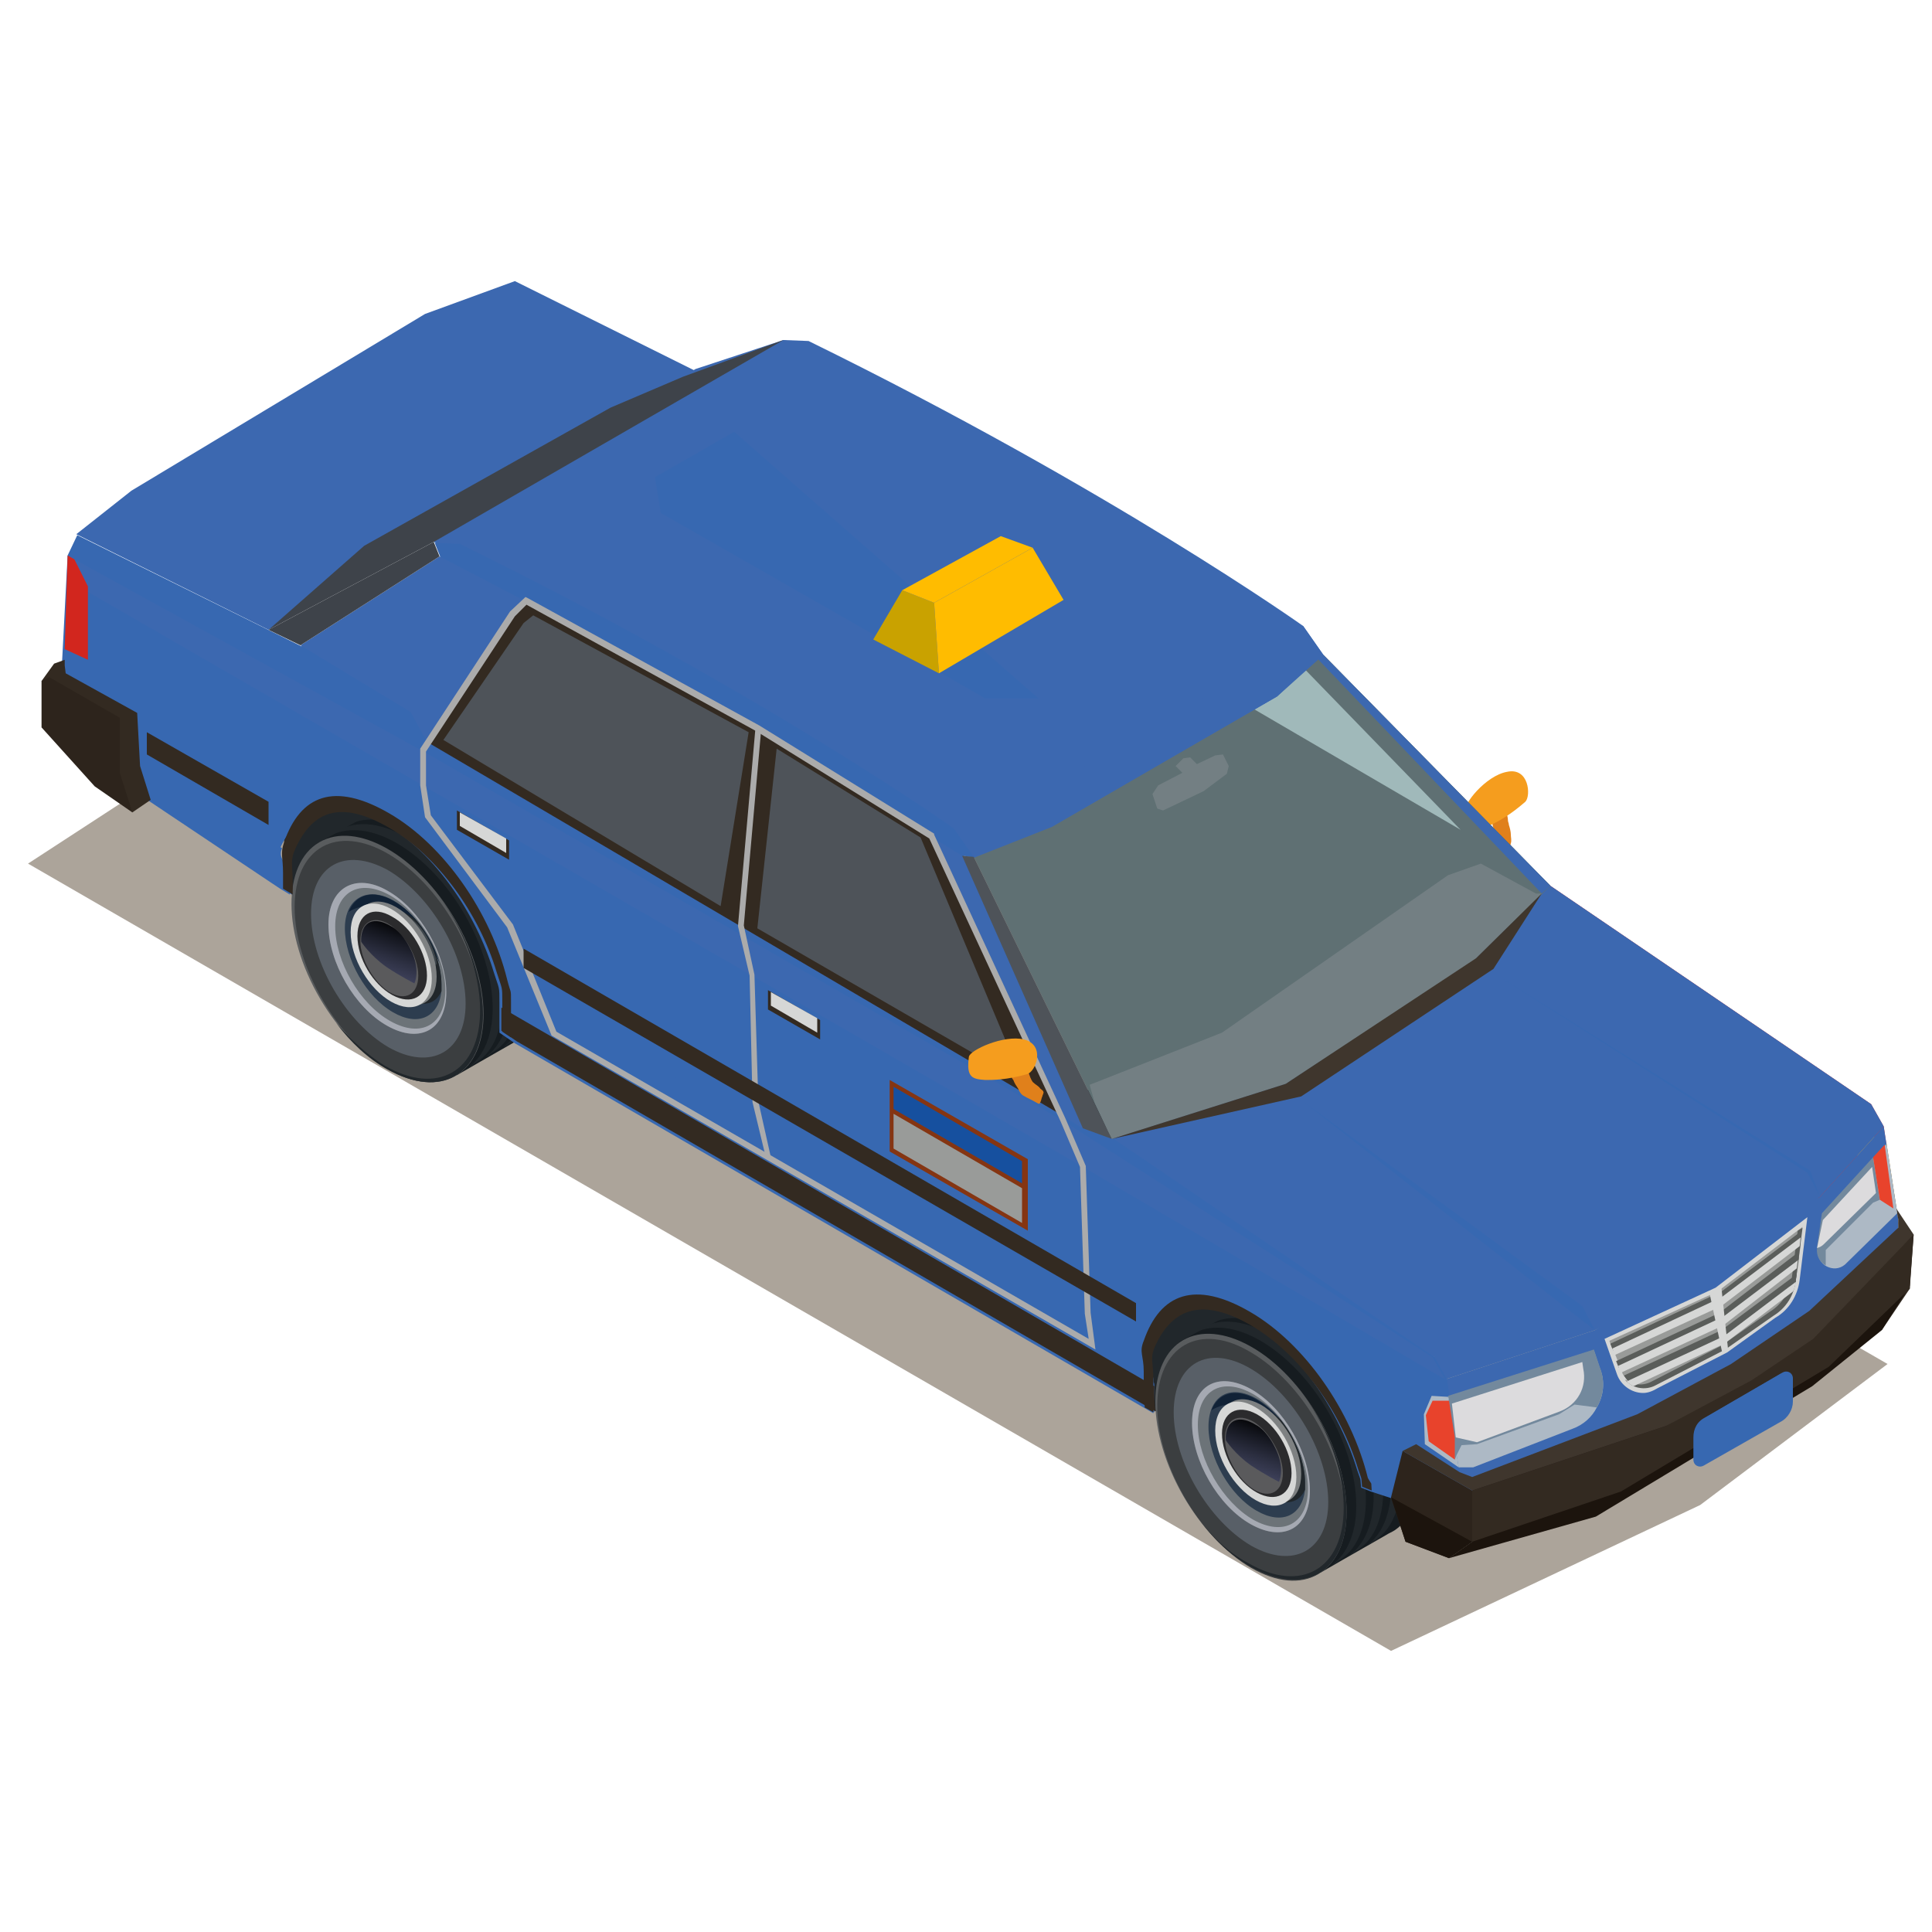 <?xml version="1.0" encoding="utf-8"?>
<!-- Generator: Adobe Illustrator 25.1.0, SVG Export Plug-In . SVG Version: 6.00 Build 0)  -->
<svg version="1.1" xmlns="http://www.w3.org/2000/svg" xmlns:xlink="http://www.w3.org/1999/xlink" x="0px" y="0px"
	 viewBox="0 0 200 200" style="enable-background:new 0 0 200 200;" xml:space="preserve">
<style type="text/css">
	.st0{fill:#ACA49A;}
	.st1{fill:#E0801B;}
	.st2{fill:#F59D1E;}
	.st3{fill:#332A21;}
	.st4{fill:#21272B;}
	.st5{fill:#161C20;}
	.st6{fill:#252727;}
	.st7{fill:#595C5E;}
	.st8{fill:#3B3E40;}
	.st9{fill:#585F67;}
	.st10{fill:#6C7378;}
	.st11{fill:#A5A9B2;}
	.st12{fill:#2D3D4F;}
	.st13{fill:#112236;}
	.st14{fill:#3E464C;}
	.st15{fill:#7F8487;}
	.st16{fill:#C7C9CB;}
	.st17{fill:#D7D8DA;}
	.st18{fill:#D43436;}
	.st19{fill:#ED6F76;}
	.st20{fill:#FBB925;}
	.st21{fill:#9A1919;}
	.st22{fill:#D7A430;}
	.st23{fill:#4E5359;}
	.st24{fill:#ABABAB;}
	.st25{fill:#3C68B0;}
	.st26{fill:#5F7073;}
	.st27{fill:#737F83;}
	.st28{fill:#A0B9BA;}
	.st29{fill:#3768B1;}
	.st30{fill:#ADB9C5;}
	.st31{fill:#D6D7D6;}
	.st32{fill:#853512;}
	.st33{fill:#16509F;}
	.st34{fill:#999B99;}
	.st35{fill:#3E434A;}
	.st36{fill:#2D241C;}
	.st37{fill:#D2261E;}
	.st38{fill:#1C140D;}
	.st39{fill:#7E8182;}
	.st40{fill:#2B2B2D;}
	.st41{fill:#5A5A5C;}
	.st42{fill:url(#SVGID_1_);}
	.st43{fill:url(#SVGID_2_);}
	.st44{fill:#3F362D;}
	.st45{fill:#5A5D5A;}
	.st46{fill:#73899D;}
	.st47{fill:#DCDBDD;}
	.st48{fill:#E8432C;}
	.st49{fill:#C9A200;}
	.st50{fill:#FFBC00;}
</style>
<g id="Layer_1">
	<g>
		<polygon class="st0" points="54.3,59.8 29,72.4 2.9,89.4 144,170.9 176,155.8 195.4,141.2 		"/>
		<g>
			<g id="XMLID_610_">
				<path id="XMLID_612_" class="st1" d="M156,84.3C156,84.2,156,84.2,156,84.3c-0.1,0-0.3,0.1-0.4,0.2c-0.3,0-0.7,0-0.9,0.2
					c-0.2,0.1-0.2,0.2-0.2,0.4c0,0.2,0,0.4,0.1,0.6c0.1,0.3,0.2,0.6,0.2,1s-0.1,0.7-0.2,1.1c0,0.1-0.1,0.3-0.1,0.4
					c0.1,0.1,0.3,0.2,0.4,0.3c0.2,0.1,0.4,0.2,0.6,0.4c0.2,0.1,0.2,0.1,0.3-0.1c0.2-0.5,0.5-1,0.6-1.5c0.1-0.3,0-0.6,0-0.9
					s-0.1-0.7-0.2-1c0-0.2-0.1-0.3-0.1-0.5C156.1,84.6,156,84.4,156,84.3z"/>
				<path id="XMLID_611_" class="st2" d="M156,79.9c2.3-0.5,2.5,2.5,1.9,3.1c-1.6,1.4-2.9,2.1-3.6,2.4c-1.2,0.4-1.9,0.7-2.6-1.4
					C151.4,83.3,153.8,80.3,156,79.9z"/>
			</g>
			<g>
				<polygon class="st3" points="194.8,137.7 189.6,134.6 188.5,127.7 187.8,122.2 197.7,128.1 197.7,133.4 				"/>
			</g>
			<polygon class="st4" points="30.2,92.6 37.1,89.1 61.1,103.2 119.6,146.1 125.8,141.6 145.2,152.4 145.9,129.7 26.9,69.4 			"/>
			<g>
				<g>
					<path id="XMLID_120_" class="st5" d="M32.7,87.4l6.5,11.4l1,1.8l7.1,10.7c0,0,3.8-2.2,6.8-3.9c0.3-0.2,0.6-0.3,0.9-0.5l0,0
						c1.6-1.1,2.6-3.2,2.6-6.2c0-0.8-0.1-1.6-0.2-2.4c-0.4-2.7-1.6-5.6-3.2-8.1c-1.7-2.8-4-5.2-6.6-6.6c-2.4-1.4-4.7-1.7-6.4-1
						c-0.3,0.2-0.6,0.4-1,0.6C37.5,84.7,32.7,87.4,32.7,87.4z"/>
					<path id="XMLID_119_" class="st5" d="M38.2,99.4l2,1.2l6.6,3.8l10.6-6.1c-0.4-2.7-1.6-5.6-3.2-8.1l-15,8.7L38.2,99.4z"/>
					<path id="XMLID_118_" class="st6" d="M56.6,101.2c0-6.3-4.4-14-9.9-17.1L56.6,101.2z"/>
					<g id="XMLID_116_">
						<path id="XMLID_117_" class="st4" d="M45.7,84.6c-2.9-1.7-5.6-1.8-7.4-0.5c-0.1,0.1-0.2,0.1-0.3,0.2c1.8-0.8,4.1-0.6,6.7,0.9
							c5.5,3.2,9.9,10.8,9.9,17.1c0,2.9-1,5-2.5,6.1c0.3-0.1,0.5-0.3,0.6-0.4c1.8-1,2.9-3.2,2.9-6.4C55.7,95.4,51.2,87.8,45.7,84.6z
							"/>
					</g>
					<g id="XMLID_114_">
						<path id="XMLID_115_" class="st4" d="M43.9,85.6c-2.9-1.7-5.6-1.8-7.4-0.5c-0.1,0.1-0.2,0.1-0.3,0.2c1.8-0.8,4.1-0.6,6.7,0.9
							c5.5,3.2,9.9,10.8,9.9,17.1c0,2.9-1,5-2.5,6.1c0.3-0.1,0.5-0.3,0.6-0.4c1.8-1,2.9-3.2,2.9-6.4C53.9,96.5,49.4,88.8,43.9,85.6z
							"/>
					</g>
					<g id="XMLID_112_">
						<path id="XMLID_113_" class="st4" d="M42.1,86.7c-2.9-1.7-5.6-1.8-7.4-0.5c-0.1,0.1-0.2,0.1-0.3,0.2c1.8-0.8,4.1-0.6,6.7,0.9
							c5.5,3.2,9.9,10.8,9.9,17.1c0,2.9-1,5-2.5,6.1c0.3-0.1,0.5-0.3,0.6-0.4c1.8-1,2.9-3.2,2.9-6.4C52.1,97.5,47.6,89.9,42.1,86.7z
							"/>
					</g>
				</g>
				
					<ellipse transform="matrix(0.863 -0.505 0.505 0.863 -44.636 33.831)" class="st7" cx="40.1" cy="99.3" rx="8.1" ry="14"/>
				<path class="st8" d="M30.5,93.9c0,6.2,4.4,13.7,9.7,16.8c5.4,3.1,9.7,0.6,9.7-5.5c0-6.2-4.4-13.7-9.7-16.8
					C34.9,85.3,30.5,87.7,30.5,93.9z"/>
				<path class="st4" d="M39.8,110.3c5.5,3.2,9.9,0.6,9.9-5.7c0-4-1.8-8.7-4.6-12.3C48,96,50,100.8,50,105c0,6.3-4.4,8.8-9.9,5.7
					c-2-1.1-3.8-2.8-5.3-4.8C36.3,107.6,38,109.2,39.8,110.3z"/>
				<path class="st9" d="M32.2,94.6c0,5.1,3.6,11.2,8,13.8c4.4,2.5,8,0.5,8-4.5c0-5.1-3.6-11.2-8-13.8
					C35.7,87.6,32.2,89.6,32.2,94.6z"/>
				<path class="st10" d="M34,95.7c0,3.9,2.7,8.6,6.1,10.5c3.4,1.9,6.1,0.4,6.1-3.5s-2.7-8.6-6.1-10.5C36.8,90.3,34,91.9,34,95.7z"
					/>
				<path class="st11" d="M34,95.7c0,3.9,2.7,8.6,6.1,10.5c3.4,1.9,6.1,0.4,6.1-3.5s-2.7-8.6-6.1-10.5C36.8,90.3,34,91.9,34,95.7z
					 M34.7,95.9c0-3.6,2.5-5,5.7-3.2c3.1,1.8,5.7,6.2,5.7,9.8c0,3.6-2.5,5-5.7,3.2S34.7,99.5,34.7,95.9z"/>
				<path class="st12" d="M35.7,96.1c0,3.2,2.2,7.1,5,8.7c2.6,1.5,4.7,0.5,5-2.2c0-0.2,0-0.4,0-0.7c0-2.1-1-4.6-2.5-6.5
					c-0.7-0.9-1.6-1.7-2.5-2.2C38,91.7,35.7,93,35.7,96.1z"/>
				<path class="st13" d="M41.2,94.5c-1.7-1-3.7-1-5.1-0.1c0.7-1.8,2.5-2.4,4.7-1.1c2.1,1.2,4,3.8,4.7,6.4
					C44.6,97.6,43,95.5,41.2,94.5z"/>
				<path class="st4" d="M38.3,96.8c0,2.4,1.7,5.4,3.8,6.6c1.6,0.9,3,0.6,3.6-0.8c0-0.2,0-0.4,0-0.7c0-2.1-1-4.6-2.5-6.5
					c-0.3-0.3-0.7-0.6-1.1-0.8C40.1,93.4,38.3,94.4,38.3,96.8z"/>
				<path id="XMLID_111_" class="st14" d="M45.1,100.2c0,0.1,0,0.2,0,0.2c0,0.5-0.1,0.8-0.3,1.2l0,0c-0.5,1-1.6,1.2-2.9,0.5
					c-1.8-1-3.2-3.5-3.2-5.6c0-1.1,0.4-1.9,1.1-2.1h0.1c0.4-0.2,1-0.1,1.6,0.1c0.2,0.1,0.3,0.1,0.5,0.2c1.4,0.8,2.5,2.4,3,4.1
					c0.1,0.3,0.2,0.7,0.2,1C45,99.9,45.1,100.1,45.1,100.2z"/>
				<g>
					<path id="XMLID_110_" class="st15" d="M44.9,100.4c0,0.1,0,0.2,0,0.2c0,0.5-0.1,0.8-0.3,1.2l0,0c-0.5,1-1.6,1.2-2.9,0.5
						c-1.8-1-3.2-3.5-3.2-5.6c0-1.1,0.4-1.9,1.1-2.1h0.1c0.4-0.2,1-0.1,1.6,0.1c0.2,0.1,0.3,0.1,0.5,0.2c1.4,0.8,2.5,2.4,3,4.1
						c0.1,0.3,0.2,0.7,0.2,1C44.8,100,44.9,100.2,44.9,100.4z"/>
					<polygon id="XMLID_109_" class="st14" points="43,99.4 43.7,100.9 43.2,101.3 40.2,95.7 40.8,95.4 					"/>
					<polygon id="XMLID_108_" class="st16" points="41.8,98.7 43.2,101.3 42.5,101.6 39.6,96.2 40.2,95.7 					"/>
					<path id="XMLID_107_" class="st10" d="M43.7,98.8c0,0.4-0.1,0.7-0.3,0.9c-0.3,0.2-0.9,0.6-0.9,0.6l-2.1-3.6
						c0,0,0.5-0.3,0.7-0.4c0.3-0.2,0.7-0.2,1.2,0C43.1,96.7,43.7,97.9,43.7,98.8z"/>
					<path id="XMLID_106_" class="st16" d="M42.9,99.3c0,0.9-0.7,1.3-1.5,0.9c-0.8-0.5-1.5-1.6-1.5-2.6c0-0.9,0.7-1.3,1.5-0.9
						C42.3,97.2,42.9,98.4,42.9,99.3z"/>
					<path id="XMLID_105_" class="st10" d="M42.2,98.9c0,0.2-0.1,0.3-0.1,0.4c-0.1,0.1-0.4,0.2-0.4,0.2L40.8,98c0,0,0.2-0.1,0.3-0.2
						s0.3-0.1,0.5,0C41.9,98,42.2,98.5,42.2,98.9z"/>
					<path id="XMLID_104_" class="st17" d="M41.8,99.1c0,0.4-0.3,0.6-0.6,0.4s-0.6-0.7-0.6-1.1s0.3-0.6,0.6-0.4S41.8,98.7,41.8,99.1
						z"/>
				</g>
			</g>
			<g>
				<g>
					<path id="XMLID_103_" class="st5" d="M122.1,138.9l6.5,11.4l1,1.8l7.1,10.7c0,0,3.8-2.2,6.8-3.9c0.3-0.2,0.6-0.3,0.9-0.5l0,0
						c1.6-1.1,2.6-3.2,2.6-6.2c0-0.8-0.1-1.6-0.2-2.4c-0.4-2.7-1.6-5.6-3.2-8.1c-1.7-2.8-4-5.2-6.6-6.6c-2.4-1.4-4.7-1.7-6.4-1
						c-0.3,0.2-0.6,0.4-1,0.6C126.9,136.3,122.1,138.9,122.1,138.9z"/>
					<path id="XMLID_102_" class="st5" d="M127.5,150.9l2,1.2l6.6,3.8l10.6-6.1c-0.4-2.7-1.6-5.6-3.2-8.1l-15,8.7L127.5,150.9z"/>
					<path id="XMLID_101_" class="st6" d="M145.9,152.8c0-6.3-4.4-14-9.9-17.1L145.9,152.8z"/>
					<g id="XMLID_99_">
						<path id="XMLID_100_" class="st4" d="M135.1,136.2c-2.9-1.7-5.6-1.8-7.4-0.5c-0.1,0.1-0.2,0.1-0.3,0.2
							c1.8-0.8,4.1-0.6,6.7,0.9c5.5,3.2,9.9,10.8,9.9,17.1c0,2.9-1,5-2.5,6.1c0.3-0.1,0.5-0.3,0.6-0.4c1.8-1,2.9-3.2,2.9-6.4
							C145,147,140.6,139.3,135.1,136.2z"/>
					</g>
					<g id="XMLID_97_">
						<path id="XMLID_98_" class="st4" d="M133.3,137.2c-2.9-1.7-5.6-1.8-7.4-0.5c-0.1,0.1-0.2,0.1-0.3,0.2c1.8-0.8,4.1-0.6,6.7,0.9
							c5.5,3.2,9.9,10.8,9.9,17.1c0,2.9-1,5-2.5,6.1c0.3-0.1,0.5-0.3,0.6-0.4c1.8-1,2.9-3.2,2.9-6.4
							C143.2,148,138.8,140.4,133.3,137.2z"/>
					</g>
					<g id="XMLID_95_">
						<path id="XMLID_96_" class="st4" d="M131.5,138.2c-2.9-1.7-5.6-1.8-7.4-0.5c-0.1,0.1-0.2,0.1-0.3,0.2c1.8-0.8,4.1-0.6,6.7,0.9
							c5.5,3.2,9.9,10.8,9.9,17.1c0,2.9-1,5-2.5,6.1c0.3-0.1,0.5-0.3,0.6-0.4c1.8-1,2.9-3.2,2.9-6.4
							C141.4,149.1,137,141.4,131.5,138.2z"/>
					</g>
				</g>
				<path class="st7" d="M119.6,145.1c0,6.3,4.4,14,9.9,17.1c5.5,3.2,9.9,0.6,9.9-5.7s-4.4-14-9.9-17.1S119.6,138.8,119.6,145.1z"/>
				<path class="st8" d="M119.8,145.5c0,6.2,4.4,13.7,9.7,16.8c5.4,3.1,9.7,0.6,9.7-5.5c0-6.2-4.4-13.7-9.7-16.8
					C124.2,136.8,119.8,139.3,119.8,145.5z"/>
				<path class="st4" d="M129.2,161.8c5.5,3.2,9.9,0.6,9.9-5.7c0-4-1.8-8.7-4.6-12.3c2.9,3.7,4.9,8.5,4.9,12.7
					c0,6.3-4.4,8.8-9.9,5.7c-2-1.1-3.8-2.8-5.3-4.8C125.6,159.2,127.3,160.8,129.2,161.8z"/>
				<path class="st9" d="M121.5,146.2c0,5.1,3.6,11.2,8,13.8c4.4,2.5,8,0.5,8-4.5c0-5.1-3.6-11.2-8-13.8
					C125.1,139.1,121.5,141.1,121.5,146.2z"/>
				<path class="st10" d="M123.4,147.3c0,3.9,2.7,8.6,6.1,10.5c3.4,1.9,6.1,0.4,6.1-3.5s-2.7-8.6-6.1-10.5
					C126.1,141.9,123.4,143.4,123.4,147.3z"/>
				<path class="st11" d="M123.4,147.3c0,3.9,2.7,8.6,6.1,10.5c3.4,1.9,6.1,0.4,6.1-3.5s-2.7-8.6-6.1-10.5
					C126.1,141.9,123.4,143.4,123.4,147.3z M124,147.5c0-3.6,2.5-5,5.7-3.2c3.1,1.8,5.7,6.2,5.7,9.8s-2.5,5-5.7,3.2
					C126.6,155.5,124,151.1,124,147.5z"/>
				<path class="st12" d="M125.1,147.7c0,3.2,2.2,7.1,5,8.7c2.6,1.5,4.7,0.5,5-2.2c0-0.2,0-0.4,0-0.7c0-2.1-1-4.6-2.5-6.5
					c-0.7-0.9-1.6-1.7-2.5-2.2C127.3,143.2,125.1,144.5,125.1,147.7z"/>
				<path class="st13" d="M130.5,146.1c-1.7-1-3.7-1-5.1-0.1c0.7-1.8,2.5-2.4,4.7-1.1c2.1,1.2,4,3.8,4.7,6.4
					C133.9,149.1,132.3,147.1,130.5,146.1z"/>
				<path class="st4" d="M127.7,148.4c0,2.4,1.7,5.4,3.8,6.6c1.6,0.9,3,0.6,3.6-0.8c0-0.2,0-0.4,0-0.7c0-2.1-1-4.6-2.5-6.5
					c-0.3-0.3-0.7-0.6-1.1-0.8C129.4,145,127.7,146,127.7,148.4z"/>
				<path id="XMLID_94_" class="st14" d="M134.4,151.8c0,0.1,0,0.2,0,0.2c0,0.5-0.1,0.8-0.3,1.2l0,0c-0.5,1-1.6,1.2-2.9,0.5
					c-1.8-1-3.2-3.5-3.2-5.6c0-1.1,0.4-1.9,1.1-2.1h0.1c0.4-0.2,1-0.1,1.6,0.1c0.2,0.1,0.3,0.1,0.5,0.2c1.4,0.8,2.5,2.4,3,4.1
					c0.1,0.3,0.2,0.7,0.2,1C134.4,151.4,134.4,151.6,134.4,151.8z"/>
				<g>
					<path id="XMLID_93_" class="st15" d="M134.2,151.9c0,0.1,0,0.2,0,0.2c0,0.5-0.1,0.8-0.3,1.2l0,0c-0.5,1-1.6,1.2-2.9,0.5
						c-1.8-1-3.2-3.5-3.2-5.6c0-1.1,0.4-1.9,1.1-2.1h0.1c0.4-0.2,1-0.1,1.6,0.1c0.2,0.1,0.3,0.1,0.5,0.2c1.4,0.8,2.5,2.4,3,4.1
						c0.1,0.3,0.2,0.7,0.2,1C134.2,151.6,134.2,151.8,134.2,151.9z"/>
					<polygon id="XMLID_92_" class="st14" points="132.3,150.9 133.1,152.5 132.5,152.9 129.5,147.3 130.1,146.9 					"/>
					<polygon id="XMLID_91_" class="st16" points="131.2,150.2 132.5,152.9 131.8,153.2 128.9,147.7 129.5,147.3 					"/>
					<path id="XMLID_90_" class="st10" d="M133.1,150.4c0,0.4-0.1,0.7-0.3,0.9c-0.3,0.2-0.9,0.6-0.9,0.6l-2.1-3.6
						c0,0,0.5-0.3,0.7-0.4c0.3-0.2,0.7-0.2,1.2,0C132.4,148.3,133.1,149.5,133.1,150.4z"/>
					<path id="XMLID_89_" class="st16" d="M132.3,150.9c0,0.9-0.7,1.3-1.5,0.9c-0.8-0.5-1.5-1.6-1.5-2.6c0-0.9,0.7-1.3,1.5-0.9
						C131.6,148.8,132.3,149.9,132.3,150.9z"/>
					<path id="XMLID_88_" class="st10" d="M131.5,150.4c0,0.2-0.1,0.3-0.1,0.4c-0.1,0.1-0.4,0.2-0.4,0.2l-0.9-1.5
						c0,0,0.2-0.1,0.3-0.2c0.1-0.1,0.3-0.1,0.5,0C131.2,149.5,131.5,150,131.5,150.4z"/>
					<path id="XMLID_87_" class="st17" d="M131.2,150.6c0,0.4-0.3,0.6-0.6,0.4c-0.3-0.2-0.6-0.7-0.6-1.1s0.3-0.6,0.6-0.4
						C130.9,149.7,131.2,150.2,131.2,150.6z"/>
				</g>
			</g>
			<g>
				<path class="st18" d="M196.5,126.6l-0.7,6.3l-5.9-2.1l-2.2-0.8l-1-0.4c-0.1-1.2-0.4-2.5-0.8-3.7c-1.8-6-6.1-12-11.1-14.9
					s-9.3-1.8-11.1,2.1c-0.6,1.3-0.9,2.9-0.9,4.7c0,0.2,0,0.4,0,0.7c0,0.9,0,1.7,0,2.6L103.7,87l-4.8-2.7l-1.6-1.1
					c0-0.7,0-1.5,0-2.4v-0.7c0-1.8-0.3-3.8-0.9-5.7c-1.8-6-6.1-12-11.1-14.9s-9.3-1.8-11.1,2.1c-0.6,1.3-0.9,2.9-0.9,4.7
					c0,0.4,0,0.8,0,1.2l-1-0.6L57.9,57l-4.2-6L53,50l-0.1-0.9L52,42.7l0.3-11.4l1-2.1l20.6,10.2l2.6,1.3l5.2-3.9l-0.6-1.5l2.6,0.1
					c31.4,15.4,51.2,29.5,51.2,29.5l2.1,3l-1.1-0.2l0.5,0.5l21.1,22.4l3,1.1l33.2,22.6l1.3,2.3L196.5,126.6z"/>
				<polygon class="st19" points="53.1,31.7 89.6,51.8 155.4,89.8 194.2,116.8 192.6,117.4 157.4,94.6 52.3,33.8 				"/>
				<polygon class="st20" points="196.5,126.2 192.9,123.9 191.9,117 193.2,117.2 195.3,118.4 				"/>
				<polygon class="st19" points="135.9,67.6 108.2,50.5 81.7,36.7 76.5,40.6 89.4,50.5 157.5,90.6 				"/>
				<path class="st8" d="M95.7,79c0,6.4-4.5,8.9-10.1,5.7c-5.6-3.2-10.1-11-10.1-17.3c0-6.4,4.5-8.9,10.1-5.7
					C91.2,64.8,95.7,72.6,95.7,79z"/>
				<path class="st8" d="M185,130.5c0,6.4-4.5,8.9-10.1,5.7s-10.1-11-10.1-17.3c0-6.4,4.5-8.9,10.1-5.7S185,124.2,185,130.5z"/>
				<path class="st21" d="M74.5,61.6c-0.6,1.3-0.9,2.9-0.9,4.7c0,0.4,0,0.8,0,1.2l-1-0.6L57.9,57L53,50l-0.1-0.9L74.5,61.6z"/>
				<path class="st21" d="M163,118.5c0,0.9,0,1.7,0,2.6L99.2,84.2l-0.7-0.4l-0.9-0.6c0-0.9,0-1.9,0-3c0-1.8-0.3-3.8-0.9-5.7
					l67.2,38.8c-0.6,1.3-0.9,2.9-0.9,4.7C163,118.1,163,118.3,163,118.5z"/>
				<path class="st19" d="M163,121L99.2,84.2l-1.6-1.1c0-0.7,0-1.5,0-2.4l65.4,37.8C163,119.4,163,120.2,163,121z"/>
				<polygon class="st3" points="154.9,89.1 89.6,50.6 89.3,42.7 90.7,41.4 114.7,54.5 132.7,65.7 				"/>
				<polygon class="st22" points="50.9,43.2 58.9,47.7 58.9,52.6 50.9,48 				"/>
				<polygon class="st3" points="130.3,81.5 124.9,78.3 124.9,76.3 130.3,79.4 				"/>
				<polygon class="st19" points="129.9,80.7 125.2,77.9 125.2,76.5 129.9,79.2 				"/>
				<polygon class="st3" points="98.1,62.9 92.6,59.7 92.6,57.7 98.1,60.8 				"/>
				<polygon class="st19" points="97.7,62.1 93,59.3 93,57.9 97.7,60.6 				"/>
				<polygon class="st19" points="151.7,93.8 137.5,85.6 137.5,93 151.7,101.2 				"/>
				<polygon class="st23" points="90.5,43.6 91.2,50.4 119.9,67.6 113.7,54.9 91.4,42.8 				"/>
				<polygon class="st23" points="160.5,91.7 137,67.8 135.9,67.6 157.5,90.6 				"/>
				<polygon class="st23" points="81.1,35.2 73.2,39 76.5,40.6 81.7,36.7 				"/>
				<g>
					<path class="st24" d="M156.6,114.5l-0.3-0.2l-55.8-32.2l-2.6-12.3l-8.5-11.3l-0.5-3.3v-3.6l0.2-9l1.6-1.5l0.2,0.1l24,13.2
						L133,65.6l22.7,24.2l2.1,4.9l0.5,15.2L156.6,114.5z M101,81.7l55.3,31.9l1.3-3.9l-0.5-15.1l-2-4.7l-22.6-24l-17.9-11.1
						L90.8,41.7l-1.1,1.1l-0.2,8.8v3.6l0.5,3.1l8.5,11.3L101,81.7z"/>
				</g>
				<g>
					<polygon class="st24" points="123.3,94.8 122.7,94.7 123.2,87.8 122.9,74.8 121.7,69.7 114.4,54.7 115,54.4 122.3,69.5 
						123.5,74.7 123.8,87.8 					"/>
				</g>
				<polygon class="st3" points="58.9,47 51.7,42.8 50.9,43.2 50.9,48 54.4,55.2 58.3,57.8 58.9,52.6 				"/>
				<polygon class="st3" points="163,110.6 99.5,74 99.5,72 163,108.7 				"/>
				<polygon class="st3" points="60.6,51.9 73.2,59.2 73.2,56.8 60.6,49.6 				"/>
				<path class="st19" d="M98.5,80.1c0,1.3,0,2.5,0,3.6l-0.9-0.6c0-0.9,0-1.9,0-3c0-1.8-0.3-3.8-0.9-5.7c-1.8-6-6.1-12-11.1-14.9
					s-9.3-1.8-11.1,2.1c-0.6,1.3-0.9,2.9-0.9,4.7c0,0.4,0,0.8,0,1.2l-1-0.6c0-0.5,0-1.1,0-1.6c0-1.7,0.2-3.1,0.7-4.3
					c1.7-4.9,6.6-6.3,12.2-3c5.7,3.3,10.5,10.3,12.2,17.2C98.3,76.8,98.5,78.5,98.5,80.1z"/>
				<path class="st19" d="M187.8,130l-1-0.4c-0.1-1.2-0.4-2.5-0.8-3.7c-1.8-6-6.1-12-11.1-14.9s-9.3-1.8-11.1,2.1
					c-0.6,1.3-0.9,2.9-0.9,4.7c0,0.2,0,0.4,0,0.7c0,0.9,0,1.7,0,2.6l-0.9-0.5c0-0.8-0.1-1.7-0.1-2.6c0-0.4,0-0.8,0-1.1
					c0-1.7,0.2-3.1,0.7-4.3c1.7-4.9,6.6-6.3,12.2-3c5.7,3.3,10.5,10.3,12.2,17.2C187.4,127.7,187.6,128.9,187.8,130z"/>
				<polygon class="st22" points="54.4,34.5 54.4,42.1 52.1,41 52.3,31.3 53.1,31.7 				"/>
			</g>
			<polygon class="st25" points="165.1,137.7 149.6,142.8 151.3,153.3 168.4,147 186.3,136.4 196.5,127.1 196.5,126.2 195,116.6 
				188.4,123.9 			"/>
			<polygon class="st25" points="148.3,140.5 149.6,142.8 165.1,137.7 177.5,131.9 188.4,123.9 195,116.6 193.7,114.3 			"/>
			<polygon class="st25" points="160.5,91.7 115.1,117.9 148.3,140.5 163.8,135.2 176.9,129.1 187.1,121.4 193.7,114.3 			"/>
			<polygon class="st25" points="187.1,121.4 176.9,129.1 163.8,135.2 135,114.1 154.9,100.9 			"/>
			<polygon class="st26" points="115.1,117.9 133.1,112.2 152.5,99.5 160.5,91.7 137,67.8 100.8,88.7 			"/>
			<polygon class="st27" points="123.2,78.4 123.9,79.1 125.8,78.2 126.6,78.1 127.2,79.3 127,80.1 124.6,81.9 120.4,83.9 
				119.8,83.7 119.3,82.2 119.9,81.3 122.4,80 121.7,79.3 122.5,78.5 			"/>
			<polygon class="st28" points="116.7,56.6 123.8,69.9 151.2,85.9 131.6,65.7 			"/>
			<polygon class="st25" points="53.3,29.1 44,32.5 13.6,50.8 7.9,55.3 27.8,65.2 73.2,39 			"/>
			<path class="st25" d="M137,67.8l-0.6,0.4l-4.2,3.9l-23.3,13.5l-8.1,3.2L44.9,56.1l7-6.2L72,38.2l9.1-3l2.6,0.1
				c31.4,15.4,51.2,29.5,51.2,29.5L137,67.8z"/>
			<g>
				<path class="st29" d="M151.1,151.9l1.3,6.1l-5.9-2.1l-4.6-1.5l-1-0.4c-0.1-1.2,0-0.6-0.4-1.8c-1.8-6-6.1-12.5-11.1-15.4
					s-9.2-1.4-11,2.6c-0.6,1.3,1,1.7,1,3.6c0,0.2,0,0.4,0,0.7c0,0.9,0,1.7,0,2.6L53.3,108l-1.6-1.1c0-0.7,0-1.5,0-2.4
					c0-0.2,0-0.4,0-0.7c0-1.8,0-1.3-0.6-3.2c-1.8-6-6.1-12.3-11.1-15.2c-5-2.9-9.3-1.5-11,2.4c-0.6,1.3,1,1.7,1,3.6
					c0,0.4,0,0.8,0,1.2L29,92l-14.8-9.9l-6.8-5.8l-0.1-0.9L6.4,69L7,57.5l1-2.1l23.2,11.5l14.4-9.2L45,56.2l2.6,0.1
					C79,71.7,98.8,85.8,98.8,85.8l2.1,3l-1.1-0.2l12.5,28.2l3,1.1l33.2,22.6l1.3,2.3L151.1,151.9z"/>
				<polygon class="st25" points="7.7,57.9 44.2,78 110,116 148.3,140.5 149.6,142.8 112.1,120.8 6.9,60 				"/>
				<polygon class="st30" points="151,151.9 147.5,149.5 147.4,146.4 148.2,144.5 149.9,144.6 				"/>
				<polygon class="st25" points="99.6,88.6 72,71.4 45.5,57.6 31.1,66.8 42.5,73.7 44.2,76.8 112.1,116.8 				"/>
				<path class="st29" d="M29.2,87.8c-0.6,1.3,1,1.7,1,3.6c0,0.4,0,0.8,0,1.2l-1-0.6l-14.8-9.9l-6.8-5.8l-0.1-0.9L29.2,87.8z"/>
				<path class="st29" d="M119.5,143.6c0,0.9,0,1.7,0,2.6l-66.1-38.3l-0.7-0.4l-0.9-0.6c0-0.9,0-1.9,0-3c0-1.8,0-1.3-0.6-3.2
					l67.2,38.8c-0.6,1.3,1,1.7,1,3.6C119.5,143.1,119.5,143.4,119.5,143.6z"/>
				<path class="st3" d="M119.6,146.1l-66.1-38.3l-1.6-1.1c0-0.7,0-1.5,0-2.4l67.6,39.2C119.5,144.5,119.5,145.3,119.6,146.1z"/>
				<polygon class="st3" points="109.5,115.2 44.2,76.8 53.1,63.6 54.5,62.3 78.5,75.4 96.5,86.6 				"/>
				<polygon class="st3" points="84.9,107.6 79.5,104.5 79.5,102.5 84.9,105.6 				"/>
				<polygon class="st31" points="84.6,106.9 79.8,104.1 79.8,102.7 84.6,105.4 				"/>
				<polygon class="st3" points="52.7,89 47.3,85.9 47.3,83.9 52.7,87 				"/>
				<polygon class="st31" points="52.4,88.3 47.6,85.5 47.6,84.1 52.4,86.8 				"/>
				<polygon class="st32" points="106.4,120 92.1,111.8 92.1,119.2 106.4,127.4 				"/>
				<polygon class="st33" points="105.8,120.2 92.5,112.5 92.5,114.8 105.8,122.5 				"/>
				<polygon class="st34" points="105.8,123 92.5,115.3 92.5,118.9 105.8,126.6 				"/>
				<polygon class="st23" points="80.4,77.5 78.4,96.1 105.9,112 95.3,86.7 				"/>
				<polygon class="st23" points="54.2,64.5 45.9,76.6 74.6,93.8 77.5,75.8 55.2,63.7 				"/>
				<polygon class="st23" points="115.1,117.9 100.8,88.7 99.6,88.6 112.1,116.8 				"/>
				<polygon class="st35" points="44.9,56.1 27.8,65.2 31.1,66.8 45.5,57.6 				"/>
				<g>
					<path class="st24" d="M113.4,139.7l-56.3-32.5L52.5,96L44,84.6l-0.5-3.3v-3.7v-0.1l9.3-14.2l1.6-1.5l0.2,0.1l24,13.2l18.1,11.2
						v0.1l13.6,29.4l2.1,4.9l0.5,15.2L113.4,139.7z M57.6,106.8l55.1,31.8l-0.4-2.6l-0.5-15.2l-2-4.7L96.2,86.8L78.3,75.7L54.5,62.6
						l-1.2,1.2l-9.2,14v3.5l0.5,3.1l8.5,11.3L57.6,106.8z"/>
				</g>
				<g>
					<polygon class="st24" points="79.3,119.9 77.9,114.1 77.6,101 76.4,95.9 76.4,95.8 78.2,75.4 78.8,75.5 77,95.8 78.1,100.9 
						78.5,114 79.8,119.8 					"/>
				</g>
				<polygon class="st3" points="4.3,70.5 5.6,68.7 6.7,68.3 6.7,68.9 6.8,69.7 14.2,73.8 14.5,79.3 15.6,82.8 13.7,84.1 				"/>
				<polygon class="st36" points="12.4,74.3 5.1,70.1 4.3,70.5 4.3,75.3 9.8,81.4 13.7,84.1 12.4,80 				"/>
				<polygon class="st3" points="117.6,136.8 54.2,100.2 54.2,98.2 117.6,134.9 				"/>
				<polygon class="st3" points="15.2,78.1 27.8,85.4 27.8,83 15.2,75.8 				"/>
				<path class="st3" d="M52.9,103.8c0,1.3,0,2.5,0,3.6l-0.9-0.6c0-0.9,0-1.9,0-3c0-1.8,0-1.3-0.6-3.2c-1.8-6-6.1-12-11.1-14.9
					s-7.9-1.8-9.7,2.1c-0.6,1.3-0.3,1.7-0.3,3.6c0,0.4,0,0.8,0,1.2l-1-0.6c0-0.5,0-1.1,0-1.6c0-1.7-0.3-2,0.1-3.2
					c1.7-4.9,5.2-6.3,10.9-3s10.5,10.3,12.2,17.2C52.9,103,52.9,102.2,52.9,103.8z"/>
				<path class="st3" d="M142,154.3l-1-0.4c-0.1-1.2,0-0.6-0.4-1.8c-1.8-6-6.1-12-11.1-14.9s-8.1-1.8-9.9,2.1
					c-0.6,1.3-0.2,1.7-0.2,3.6c0,0.2,0,0.4,0,0.7c0,0.9,0,1.7,0,2.6l-0.9-0.5c0-0.8-0.1-1.7-0.1-2.6c0-0.4,0-0.8,0-1.1
					c0-1.7-0.5-2,0-3.2c1.7-4.9,5.3-6.3,11-3c5.7,3.3,10.5,10.3,12.2,17.2C142.1,153.9,141.9,153.2,142,154.3z"/>
				<polygon class="st37" points="9.1,60.7 9.1,68.3 6.7,67.2 7,57.5 7.7,57.9 				"/>
			</g>
			<polygon class="st35" points="70.7,39 63.2,42.2 37.7,56.5 27.8,65.2 44.9,56.1 81.1,35.2 			"/>
			<polygon class="st25" points="151.3,153.3 168,146 185.8,135.4 196.5,127.1 195.9,132.8 177.2,147 152.4,157.9 			"/>
			<polygon class="st38" points="198.1,127.8 187.6,136.4 167.9,148 153.5,153.2 152.4,154.3 152.4,159.6 150,161.3 165.2,157 
				187.6,143.5 194.8,137.7 197.7,133.1 			"/>
			<polygon class="st3" points="152.4,154.3 172.5,147.6 186.2,139.5 198.1,127.8 197.7,133.4 189.3,141.5 167.8,154.4 152.4,159.6 
							"/>
			<polygon class="st36" points="150,161.3 145.5,159.6 144,155 145.2,150.2 152.4,154.3 152.4,159.6 			"/>
			<polygon class="st25" points="134.9,64.8 130.1,69.1 106.8,82.5 98.7,85.7 100.8,88.7 108.9,85.5 132.2,72.1 137,67.8 			"/>
			<polygon class="st29" points="107.5,72.3 102,72.3 68.4,53.1 67.8,49.4 76,44.7 			"/>
			<g>
				<path class="st39" d="M36.8,96.3c0,2.7,1.9,5.9,4.2,7.2c2.3,1.3,4.2,0.3,4.2-2.4s-1.9-5.9-4.2-7.2
					C38.7,92.6,36.8,93.6,36.8,96.3z"/>
				<path class="st31" d="M36.3,96.5c0,2.7,1.9,5.9,4.2,7.2c2.3,1.3,4.2,0.3,4.2-2.4c0-2.7-1.9-5.9-4.2-7.2S36.3,93.8,36.3,96.5z"/>
				<path class="st40" d="M37,96.9c0,2.3,1.6,5,3.6,6.1s3.6,0.2,3.6-2c0-2.3-1.6-5-3.6-6.1C38.6,93.7,37,94.6,37,96.9z"/>
				<path class="st41" d="M37.3,97.4c0,1.9,1.4,4.3,3,5.3c1.7,1,3,0.2,3-1.7c0-1.9-1.4-4.3-3-5.3C38.7,94.7,37.3,95.4,37.3,97.4z"/>
				
					<linearGradient id="SVGID_1_" gradientUnits="userSpaceOnUse" x1="42.116" y1="108.383" x2="35.929" y2="90.534" gradientTransform="matrix(1 0 0 -1 0 202)">
					<stop  offset="0.118" style="stop-color:#020203"/>
					<stop  offset="0.189" style="stop-color:#13151D"/>
					<stop  offset="0.307" style="stop-color:#2C2F41"/>
					<stop  offset="0.426" style="stop-color:#434662"/>
					<stop  offset="0.544" style="stop-color:#565A80"/>
					<stop  offset="0.66" style="stop-color:#676A9A"/>
					<stop  offset="0.773" style="stop-color:#7377AD"/>
					<stop  offset="0.882" style="stop-color:#7A7FBA"/>
					<stop  offset="0.985" style="stop-color:#7D81BE"/>
				</linearGradient>
				<path class="st42" d="M40.5,95.9c0,0-1.9-1.3-2.8,0.1c-0.4,0.7-0.3,1.5-0.3,1.5s0.9,1.4,2.6,2.6c1.5,1,2.9,1.7,2.9,1.7
					s0.6-1.2-0.2-3.1C41.7,96.4,40.5,95.9,40.5,95.9z"/>
			</g>
			<path class="st39" d="M126.3,147.8c0,2.7,1.9,5.9,4.2,7.2s4.2,0.3,4.2-2.4s-1.9-5.9-4.2-7.2C128.1,144.1,126.3,145.2,126.3,147.8
				z"/>
			<path class="st31" d="M125.8,148.1c0,2.7,1.9,5.9,4.2,7.2c2.3,1.3,4.2,0.3,4.2-2.4s-1.9-5.9-4.2-7.2
				C127.7,144.3,125.8,145.4,125.8,148.1z"/>
			<path class="st40" d="M126.5,148.4c0,2.3,1.6,5,3.6,6.1s3.6,0.2,3.6-2c0-2.3-1.6-5-3.6-6.1C128.1,145.3,126.5,146.2,126.5,148.4z
				"/>
			<path class="st41" d="M126.8,148.9c0,1.9,1.4,4.3,3,5.3c1.7,1,3,0.2,3-1.7s-1.4-4.3-3-5.3C128.1,146.2,126.8,147,126.8,148.9z"/>
			
				<linearGradient id="SVGID_2_" gradientUnits="userSpaceOnUse" x1="131.627" y1="56.814" x2="125.439" y2="38.965" gradientTransform="matrix(1 0 0 -1 0 202)">
				<stop  offset="0.118" style="stop-color:#020203"/>
				<stop  offset="0.189" style="stop-color:#13151D"/>
				<stop  offset="0.307" style="stop-color:#2C2F41"/>
				<stop  offset="0.426" style="stop-color:#434662"/>
				<stop  offset="0.544" style="stop-color:#565A80"/>
				<stop  offset="0.66" style="stop-color:#676A9A"/>
				<stop  offset="0.773" style="stop-color:#7377AD"/>
				<stop  offset="0.882" style="stop-color:#7A7FBA"/>
				<stop  offset="0.985" style="stop-color:#7D81BE"/>
			</linearGradient>
			<path class="st43" d="M130,147.5c0,0-1.9-1.3-2.8,0.1c-0.4,0.7-0.3,1.5-0.3,1.5s0.9,1.4,2.6,2.6c1.5,1,2.9,1.7,2.9,1.7
				s0.6-1.2-0.2-3.1C131.2,148,130,147.5,130,147.5z"/>
			<polygon class="st44" points="145.2,150.2 146.6,149.5 151.1,152.4 152.4,152.9 169.5,146.4 179.2,141.2 187.3,135.7 
				196.5,127.1 196.5,126.2 196.3,125.1 198.1,127.8 187.7,138.6 181.3,142.9 172.5,147.6 152.4,154.3 			"/>
			<polygon class="st25" points="160.5,91.7 137,67.8 136.4,68.2 159.6,92.5 			"/>
			<path class="st31" d="M170.1,144.2c-1.2,0-2.3-0.8-2.7-1.9l-1.3-3.7l11.5-5.3l9.5-7.3l-0.8,6.5c-0.2,1.6-1.1,3.1-2.5,3.9l-5,3.6
				l-7.2,3.7C171.1,144,170.6,144.2,170.1,144.2L170.1,144.2z"/>
			<path class="st34" d="M186.4,128.1L186.4,128.1v0.9l-0.1,0.6l-0.1,0.8v0.1l-0.1,0.8l-0.1,0.6l-0.1,0.6v0.1v0.1
				c-0.1,0.3-0.1,0.6-0.3,0.9c-0.4,1-1.1,1.8-2,2.4l-5,3.5l-7.2,3.7c-0.7,0.4-1.6,0.4-2.3,0.1c-0.2-0.1-0.4-0.2-0.5-0.3
				c-0.1,0-0.1-0.1-0.2-0.2c-0.1-0.1-0.2-0.3-0.3-0.4c-0.1-0.1-0.2-0.3-0.2-0.5l0,0l-0.2-0.5l-0.1-0.2l-0.2-0.5l-0.2-0.5l-0.2-0.5
				l-0.1-0.2l11.3-5.3L186.4,128.1z"/>
			<polygon class="st34" points="186.6,127 186.5,127.3 186.4,128.1 178.2,134.3 166.9,139.6 166.6,138.8 177.8,133.7 			"/>
			<polygon class="st45" points="186.4,127.4 186.3,128.3 178.2,134.5 167.1,139.7 166.9,139.6 166.7,139.1 178.2,133.7 
				186.4,127.5 			"/>
			<path class="st45" d="M186.1,127.4l-0.6,4.8c-0.2,1.5-1,2.8-2.3,3.6l-5,3.5L171,143c-0.9,0.5-2,0.4-2.8-0.2
				c0.7,0.9,2.1,1.2,3.2,0.6l7.2-3.7l5-3.5c1.3-0.8,2.1-2.1,2.3-3.6l0.7-5.5L186.1,127.4z"/>
			<polygon class="st45" points="178.2,134.3 186.4,128.1 186.3,128.3 177.8,134.8 167,139.8 166.9,139.6 			"/>
			<polygon class="st45" points="186.2,129.6 186.2,130.4 186.1,130.5 178,136.8 167.6,141.6 167.5,141.4 167.3,140.9 178,135.9 			
				"/>
			<path class="st45" d="M186,131.9l-0.1,0.6v0.1v0.1l-7.8,5.9l-9.5,4.4c-0.1,0-0.1-0.1-0.2-0.2c-0.1-0.1-0.2-0.3-0.3-0.4l10.1-4.7
				L186,131.9z"/>
			<polygon class="st31" points="186.4,128.1 186.3,129 178.2,135.2 167.1,140.3 167,139.8 166.9,139.6 178.2,134.3 			"/>
			<polygon class="st31" points="186.2,130.4 186.1,130.5 186,131.3 178.4,137.2 167.8,142.1 167.6,141.6 167.5,141.4 178.4,136.3 
							"/>
			<path class="st31" d="M185.9,132.7v0.1c-0.1,0.3-0.1,0.6-0.3,0.9l-7.1,5.4l-9.4,4.4c-0.2-0.1-0.4-0.2-0.5-0.3
				c-0.1,0-0.1-0.1-0.2-0.2l10.1-4.7L185.9,132.7z"/>
			<path class="st30" d="M165.3,145.7c-0.5,1-1.4,1.8-2.5,2.2l-10.3,4H151l-0.2-1.2l-0.8-5.4l-0.1-0.7l15.1-4.8l0.6,1.8
				C166.2,143,166,144.5,165.3,145.7z"/>
			<path class="st46" d="M165.3,145.7l-2.3-0.3l-1.6,1l-8.5,3.1l-1.6,0.1l-0.5,1l-0.2,0.5l-0.6-5.9v-0.3l-0.1-0.4l15.1-4.8l0.6,1.8
				C166.2,143,166,144.5,165.3,145.7z"/>
			<path class="st30" d="M196.4,125.6l-5.4,5.3c-0.6,0.5-1.3,0.5-1.9,0.2l0,0c-0.6-0.3-1-1-0.9-1.8v-0.1l0.5-3.5l5.3-5.8l1.3-1.5
				L196.4,125.6z"/>
			<path class="st46" d="M194.6,124.2l-0.7,0.3l-4.9,4.9v1.6l0,0c-0.6-0.3-1-1-0.9-1.8v-0.1l0.5-3.5l5.3-5.8L194.6,124.2z"/>
			<path class="st47" d="M194.2,123.5l-5.4,5.3c-0.2,0.2-0.4,0.3-0.7,0.4l0.6-2.9l5.1-5.5L194.2,123.5z"/>
			<polygon class="st38" points="144,155 145.5,159.6 150,161.3 152.4,159.6 			"/>
			<g>
				<path class="st29" d="M175.3,148.8v2.3c0,0.6,0.6,0.9,1.1,0.6l7.9-4.5c0.8-0.4,1.3-1.3,1.3-2.1v-2.4c0-0.6-0.6-0.9-1.1-0.6
					l-7.9,4.6C175.7,147.1,175.3,147.9,175.3,148.8z"/>
				<path class="st29" d="M176.2,151.5c-0.4,0-0.7-0.3-0.7-0.6v-2.2c0-0.8,0.4-1.5,1.1-2l7.6-4.4c0.1-0.1,0.2-0.1,0.3-0.1
					c0.4,0,0.7,0.3,0.7,0.6v2.2c0,0.8-0.4,1.6-1.2,2l-7.6,4.3C176.4,151.5,176.3,151.5,176.2,151.5z"/>
			</g>
			<path class="st47" d="M163.9,141.7L163.9,141.7c0.4,1.9-0.6,3.7-2.4,4.4l-8.6,3.2l-2.2-0.5l-0.4-3.5l13.5-4.3L163.9,141.7z"/>
			<polygon class="st48" points="193.9,119.8 194.6,124.2 196,125.1 195.1,118.5 			"/>
			<polygon class="st48" points="149.6,145 148.3,145 147.6,146.5 147.9,149.2 150.6,151.1 150.6,148.8 150,145 			"/>
			<polygon class="st27" points="159,92.5 153.3,89.4 149.9,90.6 126.5,106.9 112.8,112.3 113.3,114.1 114.7,117.1 115.1,117.9 
				133.1,112.2 152.5,99.5 159.6,92.5 			"/>
			<polygon class="st31" points="178.2,133.3 178.9,139.8 178.3,140.1 177,134 			"/>
			<polygon class="st44" points="159.6,92.5 152.8,99.2 133.1,112.2 115.1,117.9 134.7,113.5 154.6,100.3 			"/>
			<polygon class="st29" points="163.8,135.2 135,114.1 162.5,135.7 165.1,137.7 			"/>
			<polygon class="st29" points="188.4,123.9 187.1,121.4 154.9,100.9 187.4,121.2 			"/>
			<g>
				<path id="XMLID_609_" class="st1" d="M104.6,111C104.6,111,104.6,110.9,104.6,111c0.1-0.1,0.3-0.1,0.4-0.1
					c0.2-0.2,0.5-0.4,0.8-0.5c0.2,0,0.3,0,0.4,0.2s0.2,0.3,0.3,0.5c0.1,0.3,0.2,0.6,0.4,0.9c0.3,0.3,0.6,0.4,0.8,0.7
					c0.1,0.1,0.3,0.2,0.3,0.3c0.1,0.1-0.1,0.4-0.1,0.5c-0.1,0.2-0.1,0.4-0.2,0.6s-0.1,0.2-0.3,0.1c-0.5-0.3-1-0.5-1.5-0.8
					c-0.3-0.2-0.4-0.5-0.5-0.7c-0.2-0.3-0.4-0.6-0.5-0.9c-0.1-0.1-0.2-0.3-0.2-0.4C104.8,111.3,104.7,111.1,104.6,111z"/>
				<path id="XMLID_53_" class="st2" d="M106,107.6c2.3,0.6,1.2,3.4,0.3,3.6c-2.1,0.6-3.5,0.6-4.3,0.6c-1.3-0.1-2-0.2-1.7-2.4
					C100.4,108.7,103.9,107.1,106,107.6z"/>
			</g>
		</g>
	</g>
</g>
<g id="Layer_2">
	<g>
		<polygon class="st49" points="90.4,66.2 97.2,69.7 96.7,62.4 93.4,61.1 		"/>
		<polygon class="st50" points="106.9,56.7 96.7,62.4 93.4,61.1 103.6,55.5 		"/>
		<polygon class="st50" points="110.1,62.1 106.9,56.7 96.7,62.4 97.2,69.7 		"/>
	</g>
</g>
</svg>
